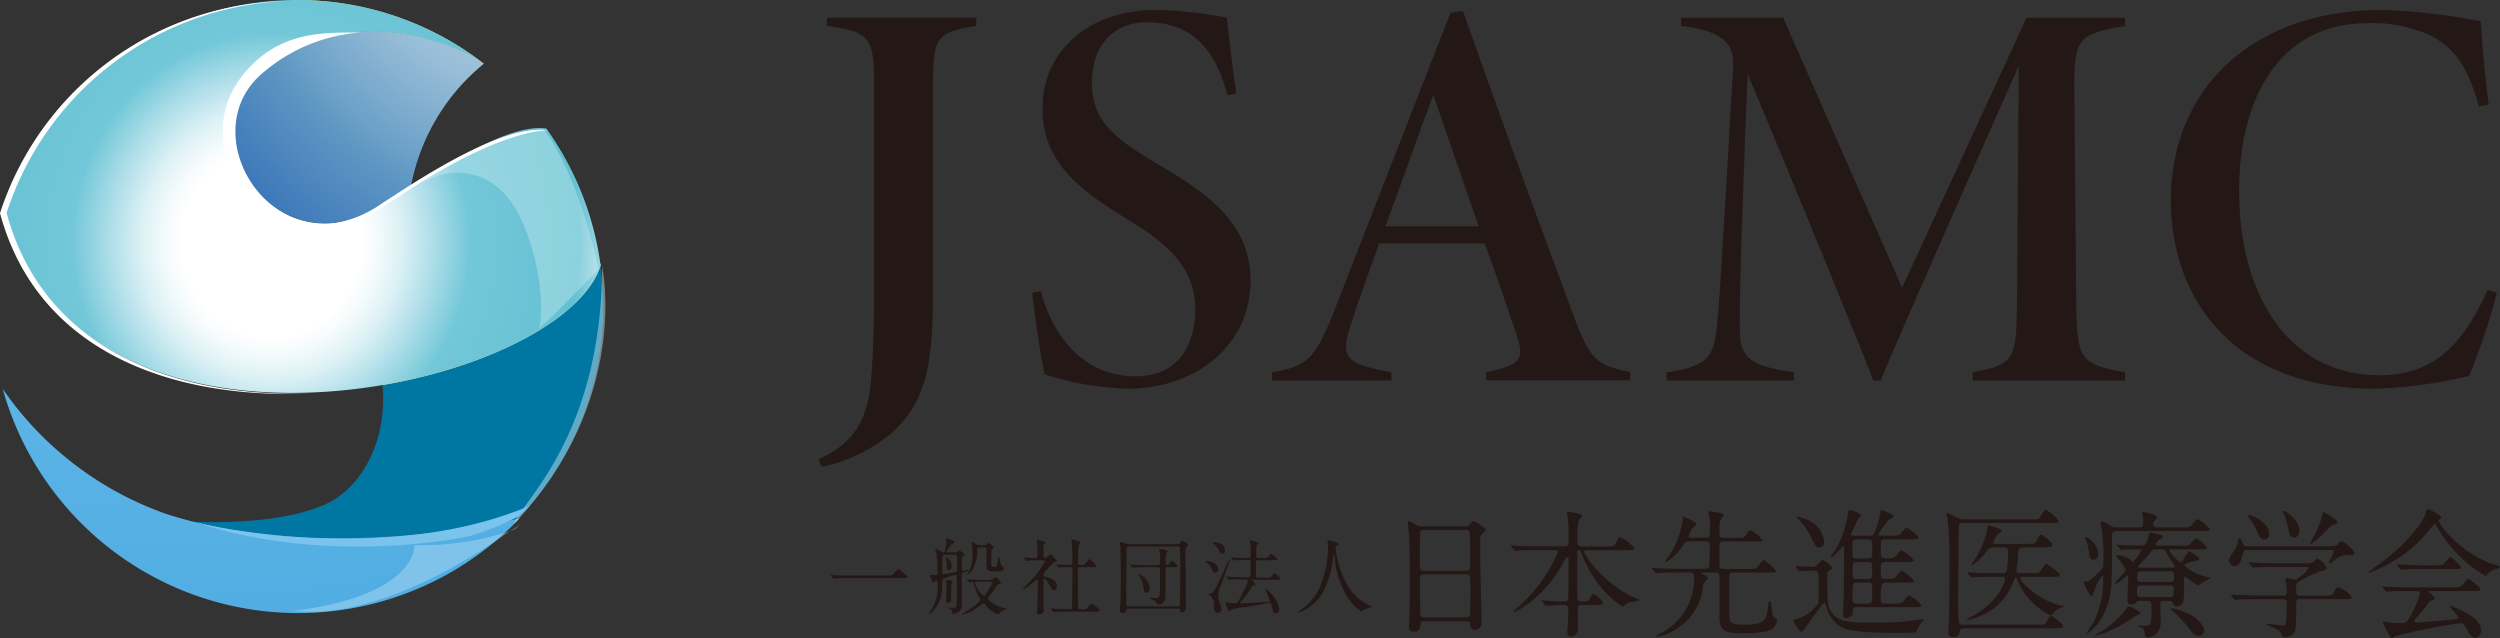 <svg xmlns="http://www.w3.org/2000/svg" xmlns:xlink="http://www.w3.org/1999/xlink" width="265.54" height="67.79" viewBox="0 0 265.54 67.79"><rect x="0" y="0" width="265.54" height="67.79" fill="#333333" stroke="none"/><defs><linearGradient id="a" x1="0.471" y1="-3.792" x2="0.06" y2="-0.207" gradientUnits="objectBoundingBox"><stop offset="0" stop-color="#b6ded7"/><stop offset="0.09" stop-color="#acdad2"/><stop offset="0.22" stop-color="#97d1c8"/><stop offset="0.28" stop-color="#8dcdc4"/><stop offset="0.37" stop-color="#74c5ba"/><stop offset="0.45" stop-color="#59bdb0"/><stop offset="0.58" stop-color="#0076a2"/></linearGradient><radialGradient id="b" cx="1.166" cy="-0.72" r="3.106" gradientTransform="matrix(0.768, -0.041, 0.031, 0.999, 0.352, 0.033)" gradientUnits="objectBoundingBox"><stop offset="0" stop-color="#b9d3e4"/><stop offset="0.22" stop-color="#b9d3e4"/><stop offset="0.27" stop-color="#afcce0"/><stop offset="0.35" stop-color="#96bcd7"/><stop offset="0.46" stop-color="#6da1c8"/><stop offset="0.49" stop-color="#5f98c3"/><stop offset="0.65" stop-color="#3670b7"/><stop offset="0.69" stop-color="#70a4ca"/><stop offset="1" stop-color="#70a4ca"/></radialGradient><radialGradient id="c" cx="0.315" cy="-4.268" r="8.696" gradientTransform="matrix(0.433, -0.041, 0.018, 0.999, 0.261, 0.003)" gradientUnits="objectBoundingBox"><stop offset="0" stop-color="#fff"/><stop offset="0.22" stop-color="#fff"/><stop offset="0.25" stop-color="#f5fafd"/><stop offset="0.31" stop-color="#dceef9"/><stop offset="0.38" stop-color="#b3dbf3"/><stop offset="0.46" stop-color="#7ac1ea"/><stop offset="0.49" stop-color="#5db4e6"/><stop offset="0.76" stop-color="#43a5dd"/><stop offset="0.8" stop-color="#79c3ec"/><stop offset="1" stop-color="#79c3ec"/></radialGradient><linearGradient id="d" x1="-0.298" y1="-2.577" x2="0.433" y2="-6.648" gradientUnits="objectBoundingBox"><stop offset="0" stop-color="#d9e9bb"/><stop offset="0.22" stop-color="#d9e9bb"/><stop offset="0.27" stop-color="#d3e6b1"/><stop offset="0.35" stop-color="#c4de98"/><stop offset="0.46" stop-color="#add16f"/><stop offset="0.49" stop-color="#a4cd60"/><stop offset="0.63" stop-color="#d83b87"/><stop offset="0.91" stop-color="#afd273"/><stop offset="1" stop-color="#afd273"/></linearGradient><radialGradient id="e" cx="1.175" cy="-0.356" r="1.981" gradientTransform="matrix(1.066, -0.041, 0.043, 0.999, 0.061, 0.036)" gradientUnits="objectBoundingBox"><stop offset="0" stop-color="#d9e9bb"/><stop offset="0.22" stop-color="#d9e9bb"/><stop offset="0.27" stop-color="#d3e6b1"/><stop offset="0.35" stop-color="#c4de98"/><stop offset="0.46" stop-color="#add16f"/><stop offset="0.49" stop-color="#a4cd60"/><stop offset="0.65" stop-color="#d83b87"/><stop offset="0.69" stop-color="#afd273"/><stop offset="1" stop-color="#afd273"/></radialGradient><linearGradient id="f" x1="-1.597" y1="-7.031" x2="0.392" y2="-17.195" xlink:href="#d"/><radialGradient id="g" cx="1.456" cy="-20.174" r="10.944" gradientTransform="translate(0.211) scale(0.578 1)" xlink:href="#e"/><radialGradient id="h" cx="0.441" cy="0.598" r="1.035" gradientTransform="matrix(0.659, -0.041, 0.027, 0.999, 0.14, 0.011)" gradientUnits="objectBoundingBox"><stop offset="0.22" stop-color="#fff"/><stop offset="0.26" stop-color="#f5fbfc"/><stop offset="0.32" stop-color="#dcf1f5"/><stop offset="0.39" stop-color="#b3e0ea"/><stop offset="0.48" stop-color="#7acada"/><stop offset="0.49" stop-color="#72c7d8"/><stop offset="0.76" stop-color="#64c1d2"/><stop offset="0.8" stop-color="#93d2e0"/><stop offset="1" stop-color="#93d2e0"/></radialGradient><radialGradient id="i" cx="0.839" cy="-16.822" r="14.379" gradientTransform="translate(0.439) scale(0.122 1)" xlink:href="#c"/></defs><path d="M34.52,53.59c-4.3,1.91-10.85,1.95-14.14,1.82,15.14,3.84,31.89.29,34.68-.35a32.458,32.458,0,0,0,8.99-23.82q-.06-1.53-.27-3.03C62.02,33.76,52.13,38.94,40.62,40.9c.57,5.56-2.02,10.88-6.11,12.69Z" fill="url(#a)"/><path d="M27.69,7.7c-7.8,6.62,1.63,21.58,13.25,13.9.94-.62,1.84-1.21,2.7-1.76A22.073,22.073,0,0,1,51.4,6.76c-.28-.22-.57-.43-.86-.64C47.22,4.4,36.72.02,27.69,7.69Z" fill="url(#b)"/><path d="M20.52,55.41c-.93-.24-1.85-.5-2.77-.79A35.26,35.26,0,0,1,.29,41.31,32.571,32.571,0,0,0,53.14,57.03c.72-.63,1.41-1.29,2.06-1.98-2.79.64-19.53,4.19-34.68.36Z" fill="url(#c)"/><path d="M63.79,28.21a1.107,1.107,0,0,0-.02-.19,182.392,182.392,0,0,0-20.09-1.59c.09.57.2,1.16.34,1.75.84,3.57-2.83,4.51-7.51,3.85a15.115,15.115,0,0,1,4.12,8.87C52.14,38.94,62.02,33.76,63.79,28.21Z" fill="url(#d)"/><path d="M20.53,22.09c.19,4.59,9.16,8.97,15.99,9.93-.3-.32-.62-.64-.96-.94-4.08-3.67,1.11-4.67,8.13-4.66a20.716,20.716,0,0,1-.04-6.57c-.86.55-1.76,1.13-2.7,1.76C29.33,29.29,19.9,14.33,27.7,7.71,36.73.03,47.23,4.42,50.54,6.13A32.424,32.424,0,0,0,31.83,0L25.38,2.86s-5.17,11.48-4.85,19.22Z" fill="url(#e)"/><path d="M35.55,31.08c.34.3.66.62.96.94,4.68.66,8.35-.28,7.51-3.85-.14-.59-.25-1.18-.34-1.75-7.02-.01-12.21.99-8.13,4.66Z" fill="url(#f)"/><path d="M35.55,31.08c.34.3.66.62.96.94,4.68.66,8.35-.28,7.51-3.85-.14-.59-.25-1.18-.34-1.75-7.02-.01-12.21.99-8.13,4.66Z" fill="url(#g)"/><path d="M63.77,28.01a32.406,32.406,0,0,0-5.74-14.36c-2.88-.39-7.27,1.65-14.39,6.2-.86.55-1.76,1.13-2.7,1.76-11.62,7.68-21.05-7.28-13.25-13.9C36.73.03,47.23,4.42,50.54,6.13A32.424,32.424,0,0,0,31.83,0c-.54,0-1.09,0-1.64.03A32.558,32.558,0,0,0,.54,22.53c4.74,17.57,24,21.11,40.09,18.37,11.51-1.96,21.39-7.14,23.16-12.69a1.107,1.107,0,0,0-.02-.19Z" fill="url(#h)"/><path d="M41.1,21.69c.94-.62,1.84-1.2,2.7-1.75,6.11-3.9,11.2-5.97,14.41-6.11-3.34-.41-8.48,1.91-15.11,6.14-.86.55-1.76,1.13-2.7,1.75a12.225,12.225,0,0,1-5.69,2.11A11.663,11.663,0,0,0,41.1,21.69Z" fill="#fff"/><path d="M.7,22.61A32.584,32.584,0,0,1,30.09.13c-.15,0-.29,0-.43.01A32.6,32.6,0,0,0,0,22.64c4.06,15.04,18.77,19.8,33.01,19.14C18.99,42.26,4.69,37.41.7,22.61Z" fill="#fff"/><path d="M25.65,8.16c-5.17,6.72.41,16.37,9.06,15.67-8.23.06-13.14-10.7-6.85-16.04A17.849,17.849,0,0,1,38.54,3.44c-3.64.09-8.87-.49-12.89,4.72Z" fill="#fff"/><path d="M57.82,13.8c-4.36-.26-11.62,4.46-12.9,5.62a6.722,6.722,0,0,1,8.69,1.2c2.82,2.94,4.48,10.73,3.66,14.22-.09.39,6.29-6.21,6.29-6.21s-1.76-9.35-5.74-14.82Z" fill="#fff" opacity="0.26"/><path d="M63.96,28.29s3.11,14.21-9.35,27.32c.69-2.22,9.29-9.23,9.35-27.32Z" fill="#fff" opacity="0.38"/><path d="M56.25,53.74,54.98,54.9a29.5,29.5,0,0,1-4.99,2.01c-5.93,1.26-18.12,2.26-29.17-1.42,1.23.34,20.19,4.65,35.43-1.76h0Z" fill="url(#i)"/><path d="M54.69,56.24A30.462,30.462,0,0,1,44,57.91c.08,1.98-2.59,5.74-12.76,6.95,2.72.38,10.69.43,24.02-9.21l-.57.59Z" fill="#fff" opacity="0.26"/><path d="M94.35,61.12c.4,0,.44,0,.56-.15.35-.44.4-.49.51-.49.09,0,.14,0,.76.55.14.12.21.19.21.26,0,.12-.05.12-.48.12H89.84c-.74,0-1.01.02-1.11.03-.03,0-.16.02-.19.02s-.05-.03-.08-.05l-.19-.25a.293.293,0,0,1-.04-.08c0-.02.03-.02.04-.02.04,0,.32.04.37.04.28.03.97.03,1.23.03h4.48Z" fill="#231815"/><path d="M101.37,58.68a.4.4,0,0,0,.31-.09c.04-.02.17-.12.19-.12.04,0,.58.28.58.45,0,.07-.09.12-.22.2a.152.152,0,0,0-.06.11v1.19c0,.12,0,.2.12.2.04,0,.38-.07.46-.07.04,0,.08.02.08.05,0,.06-.24.13-.44.19-.16.04-.2.07-.22.18s-.02,1.39-.02,1.68c0,.24.02,1.3.02,1.51a.931.931,0,0,1-.21.7,1.181,1.181,0,0,1-.67.34c-.14,0-.16-.05-.19-.29-.02-.09-.06-.16-.33-.3a.467.467,0,0,0-.1-.05c0-.02.03-.02.04-.02.04,0,.26.02.27.02.47,0,.52,0,.57-.1a6.782,6.782,0,0,0,.08-1.32V61.21c0-.05,0-.15-.12-.15a7.43,7.43,0,0,0-1.37.44,2.518,2.518,0,0,0-.07.66,3.588,3.588,0,0,1-1.12,2.88c-.18.17-.19.18-.25.18-.02,0-.04,0-.04-.03s.11-.15.12-.18a4.571,4.571,0,0,0,.79-3.1c0-.14,0-.23-.11-.23-.05,0-.28.17-.33.17-.08,0-.09-.03-.18-.29-.03-.08-.19-.41-.2-.48h.39c.37,0,.45-.02.45-.24a15.458,15.458,0,0,0-.13-2.05c0-.07-.12-.37-.12-.43a.053.053,0,0,1,.06-.06.961.961,0,0,1,.49.23c.17.12.2.14.29.14.13,0,.16-.04.21-.26a4.662,4.662,0,0,0,.13-.93c0-.04-.02-.22-.02-.26s.04-.04.08-.04c.02,0,.8.24.8.41,0,.1-.06.12-.29.22a4.993,4.993,0,0,0-.6.82c0,.04.05.04.11.04h.73Zm-.98.24c-.2,0-.3.04-.3.27V60.8a.157.157,0,0,0,.17.18c.05,0,.93-.16,1.06-.18.21-.04.28-.05.31-.13s.04-1.19.04-1.49c0-.19-.06-.26-.28-.26h-1Zm.67,3.13c-.04.27-.02,1.49-.04,1.74,0,.13-.18.25-.31.25s-.24-.05-.24-.19.05-.75.05-.88v-.91c0-.07-.03-.38-.03-.44,0-.02,0-.04.04-.04s.67.08.67.22a.091.091,0,0,1-.03.08.583.583,0,0,0-.11.18Zm-.55-2.87a1.186,1.186,0,0,1,.58.95.37.37,0,0,1-.35.42c-.19,0-.19-.13-.19-.2a4.309,4.309,0,0,0-.06-1.06c0-.04,0-.11.02-.11Zm4.69,2.37a.408.408,0,0,0,.27-.07c.07-.04.28-.21.31-.21a2.036,2.036,0,0,1,.55.71c0,.04-.08.06-.16.06a.293.293,0,0,0-.27.12,9.625,9.625,0,0,1-.87,1.22c-.1.11-.13.17-.13.23a3.718,3.718,0,0,0,1.76.99c.27.05.3.06.3.12,0,.03-.04.03-.07.03a.936.936,0,0,0-.58.24c-.05.04-.26.27-.33.27a3.563,3.563,0,0,1-1.31-1c-.09-.09-.15-.16-.23-.16a.433.433,0,0,0-.18.09,6.172,6.172,0,0,1-.72.54,3.752,3.752,0,0,1-1.41.56h-.04c0-.04.72-.46.86-.55.33-.22,1.19-.85,1.19-1.04,0-.05-.03-.11-.14-.27a5.844,5.844,0,0,1-.54-1.33c-.05-.2-.08-.27-.21-.27-.04,0-.25.03-.27.03s-.05-.04-.08-.06l-.18-.19a.311.311,0,0,1-.04-.06c0-.02.02-.02.04-.02.05,0,.33.03.39.03.29,0,1.06.04,1.21.04h.9Zm-.66-3.65a.448.448,0,0,0,.26-.07c.04-.02.19-.16.24-.16.08,0,.51.39.51.49,0,.05-.22.24-.24.3s-.02.9-.02,1.34c0,.4.12.41.32.41.26,0,.29-.1.33-.4,0-.1.12-.66.19-.66.03,0,.04.08.04.11a3.038,3.038,0,0,0,.17.75c.04.05.29.29.29.36,0,.33-.56.33-.99.33-.8,0-.86-.19-.86-.89,0-.2.02-1.18.02-1.4s-.05-.27-.32-.27h-.41c-.15,0-.27,0-.28.23a3.632,3.632,0,0,1-.69,2.4,1.826,1.826,0,0,1-.36.3.02.02,0,0,1-.02-.02c0-.04.1-.15.11-.18a3.893,3.893,0,0,0,.46-2.1c0-.32-.03-.53-.04-.75,0-.06-.05-.33-.05-.39,0-.04.02-.07.05-.07a1.833,1.833,0,0,1,.24.13c.31.18.37.22.59.22h.45Zm-.28,3.88c-.63,0-.71,0-.71.14a2.7,2.7,0,0,0,.94,1.36c.09,0,.25-.23.34-.38a4.315,4.315,0,0,0,.56-1.01c0-.11-.11-.11-.19-.11h-.95Z" fill="#231815"/><path d="M108.79,59.31a.311.311,0,0,1-.04-.06c0-.02.03-.02.04-.02.17,0,.98.05,1.16.05.25,0,.25-.06.25-.65,0-.13,0-.65-.04-.99,0-.04-.04-.25-.04-.3,0-.02.03-.02.04-.02a5.944,5.944,0,0,1,.79.24c.04.03.1.06.1.12,0,.04-.16.17-.18.2-.04.08-.04.12-.04.49v.74c0,.12.05.14.14.14a.274.274,0,0,0,.21-.06c.06-.04.32-.3.4-.3a.171.171,0,0,1,.12.06c.11.11.29.33.32.34.19.19.21.2.21.26a.139.139,0,0,1-.1.12c-.03,0-.15.04-.18.04a10.2,10.2,0,0,0-.82.88c-.26.26-.28.29-.28.45,0,.19.08.2.29.25.3.07,1.13.31,1.13.98,0,.27-.15.41-.31.41-.21,0-.31-.18-.54-.64-.05-.1-.34-.55-.51-.55-.08,0-.08.12-.08.23v2.33c0,.11.04.66.04.79a.427.427,0,0,1-.47.41c-.21,0-.26-.09-.26-.21,0-.09.04-.49.04-.59.02-.65.05-1.57.05-2.61,0-.1,0-.25-.09-.25s-1.23,1-1.46,1c-.02,0-.04,0-.04-.03a9.149,9.149,0,0,1,.77-.79,11.127,11.127,0,0,0,1.6-2.16c0-.08-.06-.09-.14-.09h-.62c-.34,0-.71,0-1.02.03-.03,0-.16.02-.19.02s-.05-.02-.08-.05l-.17-.2Zm2.89,5.4s-.04-.04-.04-.05a.032.032,0,0,1,.03-.03c.05,0,.33.04.39.04.26,0,.71.03,1.21.03h.34c.08,0,.24,0,.26-.19.02-.16.04-3.55.04-4.01,0-.09,0-.27-.21-.27s-.73,0-1.04.03c-.03,0-.15.02-.19.02s-.04-.02-.08-.05l-.17-.2s-.04-.04-.04-.06.02-.02.03-.02.33.03.37.03c.09,0,.8.04,1.1.04.21,0,.23-.12.23-.36,0-.81-.02-1.21-.06-1.87,0-.07-.05-.38-.05-.45,0-.04.02-.06.07-.06.03,0,.57.17.63.19.08.03.26.07.26.22,0,.04-.18.19-.19.24-.05.12-.08,1.59-.08,1.83,0,.11,0,.27.21.27.41,0,.46,0,.64-.25.26-.34.28-.38.36-.38.12,0,.74.57.74.74,0,.11-.19.11-.47.11h-1.23c-.24,0-.26.13-.26.29,0,.53.03,3.11.03,3.7,0,.33,0,.48.23.48h.33a.548.548,0,0,0,.52-.26c.24-.31.26-.34.37-.34.08,0,.86.57.86.72,0,.12-.19.12-.48.12h-3.13c-.21,0-.8,0-1.11.02-.03,0-.16.03-.19.03s-.04-.02-.08-.06l-.17-.2Z" fill="#231815"/><path d="M124.79,57.8c.42,0,.48,0,.55-.11.13-.2.18-.26.28-.26s.57.3.57.48c0,.04,0,.05-.14.19-.1.1-.13.2-.13.68,0,.81.05,4.8.05,5.71,0,.55-.39.55-.43.55-.17,0-.19-.07-.23-.29-.03-.11-.13-.11-.19-.11h-5.24c-.16,0-.19,0-.23.12-.04.15-.1.35-.4.35-.18,0-.31-.09-.31-.34a3.733,3.733,0,0,1,.04-.47c.05-.45.07-2.07.07-2.99,0-1.46-.04-3.11-.04-3.3,0-.05-.08-.3-.08-.35a.092.092,0,0,1,.09-.1c.02,0,.53.17.56.18a1.41,1.41,0,0,0,.46.06h4.75Zm.26,6.61a.241.241,0,0,0,.25-.11c.06-.13.07-3.87.07-4.22,0-.22-.02-1.83-.05-1.92-.05-.11-.17-.11-.26-.11h-5.12c-.25,0-.28.09-.28.33,0,.33-.02,1.76-.02,2.05,0,.56-.02,3-.02,3.49,0,.46.04.49.33.49h5.11Zm-2.11-4.4c.28,0,.28,0,.28-.81a3.775,3.775,0,0,0-.02-.47c0-.05-.09-.31-.09-.37a.068.068,0,0,1,.07-.07c.02,0,.71.15.76.16s.08.09.08.12-.15.21-.17.26a6.2,6.2,0,0,0-.05.89c0,.08,0,.27.2.27.06,0,.11-.04.19-.13.19-.26.2-.28.26-.28.09,0,.62.4.62.54,0,.12-.05.12-.53.12h-.48c-.11,0-.26,0-.26.25v2.75a.926.926,0,0,1-.26.78.8.8,0,0,1-.49.18.189.189,0,0,1-.19-.09,1.115,1.115,0,0,0-.19-.27c-.08-.06-.56-.26-.56-.32,0-.03.05-.03.07-.03.04,0,.56.05.64.05.34,0,.37-.22.39-.93V60.52c0-.18-.04-.28-.25-.28h-1.33c-.21,0-.81,0-1.12.03-.03,0-.15.02-.19.02s-.04-.02-.08-.05l-.17-.2s-.04-.04-.04-.06.02-.02.03-.02c.06,0,.33.03.39.03.26.02.71.04,1.21.04h1.27Zm-.8,2.49a.441.441,0,0,1-.36.45c-.23,0-.25-.08-.38-.77a3.387,3.387,0,0,0-.48-1.19c-.02-.02-.03-.05-.02-.06A2.028,2.028,0,0,1,122.14,62.5Z" fill="#231815"/><path d="M128.16,59.57c.6,0,1.23.39,1.23.87a.39.39,0,0,1-.34.41c-.12,0-.19-.11-.31-.36a2.381,2.381,0,0,0-.57-.75c-.02,0-.14-.12-.15-.12,0-.04.1-.04.14-.04Zm.54,3.42c.31-.16.75-1.13,1.47-2.74.08-.19.23-.47.31-.65.06-.13.06-.15.11-.15a.047.047,0,0,1,.05.05c0,.08-.86,2.4-.96,2.68a2.14,2.14,0,0,0-.28,1,2.823,2.823,0,0,0,.27,1.16,1.145,1.145,0,0,1,.08.34.425.425,0,0,1-.39.42c-.32,0-.42-.32-.42-.6a1.442,1.442,0,0,0-.33-1.18c-.04-.04-.26-.16-.26-.2,0-.06.3-.1.34-.12Zm.06-5.38s.04-.04.07-.04a3.544,3.544,0,0,1,.71.14.825.825,0,0,1,.58.71c0,.19-.1.4-.29.4-.14,0-.19-.08-.32-.3a2.914,2.914,0,0,0-.73-.88s-.03-.03-.03-.04Zm3.1,3.92c-.2,0-.81,0-1.12.03-.03,0-.16.02-.19.02s-.04-.02-.08-.05l-.17-.2s-.04-.04-.04-.06,0-.02.03-.02c.06,0,.33.03.4.03.4.02.79.04,1.21.04h.65c.15,0,.25-.03.27-.18.02-.12.02-1.2.02-1.4,0-.13-.04-.26-.25-.26h-.25c-.2,0-.8,0-1.11.03-.04,0-.17.02-.19.02s-.04-.02-.07-.05l-.18-.2s-.04-.04-.04-.06,0-.02.03-.02c.06,0,.34.03.4.03.4.02.79.04,1.21.04h.19c.08,0,.26,0,.26-.26,0-.31,0-.82-.03-1.11,0-.07-.06-.41-.06-.43,0-.04,0-.06.04-.06s.87.14.87.28c0,.04-.16.2-.17.25a.637.637,0,0,0-.04.29c0,.13-.03.79-.03.79,0,.25.19.25.27.25h.49c.37,0,.41,0,.49-.07.06-.05.26-.38.33-.38a2.36,2.36,0,0,1,.69.56c0,.12-.18.12-.48.12h-1.53c-.1,0-.28,0-.28.24v1.45c.04.15.14.17.28.17h.83c.37,0,.41,0,.48-.07.07-.05.29-.39.37-.39a2.112,2.112,0,0,1,.67.56c0,.12-.18.12-.48.12h-2.5s-.04,0-.04.03.34.38.34.47c0,.07-.06.09-.24.12-.09.03-.11.06-.33.42a9.861,9.861,0,0,1-.93,1.23c-.12.15-.13.16-.13.19s.04.04.05.04c.24,0,2.39-.12,2.79-.14.22,0,.3-.04.3-.14,0-.18-.49-1.17-.5-1.28V62.5a3.433,3.433,0,0,1,1.51,2.13.455.455,0,0,1-.43.51c-.19,0-.2-.08-.35-.75-.05-.22-.1-.36-.28-.36-.09,0-1.2.24-1.42.27-.35.06-1.9.27-2.21.35a2.463,2.463,0,0,0-.44.17,1.364,1.364,0,0,1-.2.11c-.13,0-.38-.89-.38-.93s.03-.03.04-.03c.07,0,.36.05.42.06a4.313,4.313,0,0,0,.6.04c.2,0,.26-.08.61-.76a9.254,9.254,0,0,0,.72-1.6c0-.15-.16-.15-.26-.15h-.47Z" fill="#231815"/><path d="M141.86,58.13a9.646,9.646,0,0,0,1.28,4.04,5.156,5.156,0,0,0,2.5,2.21c.03,0,.09.03.09.06s-.03.04-.31.11a1.814,1.814,0,0,0-.61.26c-.17.12-.19.15-.22.15a5.63,5.63,0,0,1-2.01-2.57,9.59,9.59,0,0,1-.85-3.41c0-.1,0-.11-.04-.11s-.05.04-.09.35a10.271,10.271,0,0,1-1.13,3.77,4.864,4.864,0,0,1-2.57,2.1c-.03,0-.05,0-.05-.04s.04-.06.11-.11a6.505,6.505,0,0,0,2.09-2.27,11.045,11.045,0,0,0,1.01-4.53,2.159,2.159,0,0,0-.04-.54c0-.03-.04-.15-.04-.18a.075.075,0,0,1,.07-.07c.05,0,.43.12.51.14.42.11.6.17.6.33,0,.1-.07.12-.15.14a.181.181,0,0,0-.14.05.161.161,0,0,0-.03.11Z" fill="#231815"/><path d="M151.32,65.98c-.09,0-.4,0-.43.31-.03.38-.06.8-.71.8-.49,0-.52-.29-.52-.54,0-.06.09-3.01.09-3.57,0-1.61,0-5.12-.12-6.6-.02-.13-.09-.75-.09-.88,0-.07.02-.12.09-.12s.13.03.69.31a1.389,1.389,0,0,0,.74.21h4.51c.31,0,.43,0,.53-.15.22-.31.28-.38.43-.38.21,0,1.28.69,1.28.91,0,.1-.07.16-.32.38-.19.15-.27.25-.27.96,0,1.58.01,1.84.03,3.14.01.84.12,4.57.12,5.34a.74.74,0,0,1-.74.81c-.04,0-.43,0-.47-.56-.02-.25-.02-.35-.31-.35h-4.54Zm4.42-5.35c.43,0,.43-.28.43-.47s-.04-3.61-.07-3.68a.366.366,0,0,0-.37-.19h-4.55a.329.329,0,0,0-.34.22c-.03.12-.03,3.32-.03,3.58,0,.28.02.54.41.54h4.52Zm-.01,4.95c.13,0,.4,0,.43-.31.02-.09.02-3.36.02-3.7,0-.31-.03-.56-.43-.56h-4.51c-.38,0-.43.22-.43.52,0,.49.04,2.86.04,3.39,0,.47.04.66.44.66h4.44Z" fill="#231815"/><path d="M168.04,64.26c-.4,0-.47.18-.47.62,0,.28.03,1.58.03,1.83,0,.53-.29.91-.75.91-.37,0-.37-.35-.37-.5,0-.13.06-.83.06-.88.01-.52.04-1.4.04-1.5,0-.47-.24-.47-.43-.47h-.52c-.37,0-.78.03-.96.04-.07,0-.37.03-.43.03s-.06,0-.13-.09l-.32-.37s-.04-.04-.04-.07.04-.03.06-.03c.29,0,1.61.1,1.87.1h.44c.43,0,.46-.19.46-.46,0-.62.03-3.38.03-3.94,0-.15,0-.28-.13-.28s-.13.04-.44.58a13.089,13.089,0,0,1-4.14,4.64,5.025,5.025,0,0,1-1.08.59c-.03,0-.09-.01-.09-.06s.77-.69.91-.83a15.885,15.885,0,0,0,3.83-5.47c0-.22-.21-.22-.37-.22h-1.99c-.41,0-1,0-1.55.03-.09,0-.52.04-.6.04-.04,0-.06,0-.15-.09l-.29-.35s-.06-.07-.06-.09.04-.03.06-.03c.1,0,.58.04.68.04.84.04,1.39.06,1.99.06h2.93c.49,0,.49-.22.49-.47,0-1.27,0-1.75-.03-2.08-.02-.1-.13-.93-.13-1,0-.13.09-.13.13-.13s1.47.19,1.47.46c0,.09-.31.35-.34.43a8.541,8.541,0,0,0-.16,2c0,.52,0,.8.38.8h2.76c.68,0,.78,0,.94-.35.27-.62.35-.66.47-.66a4.445,4.445,0,0,1,1.5,1.18c0,.22-.28.22-.8.22h-4.23c-.19,0-.29,0-.29.13,0,.53,2.4,3.73,5.54,5,.32.13.37.13.37.18a7.855,7.855,0,0,1-1.02.22,1.162,1.162,0,0,0-.62.34c-.12.12-.15.15-.19.15a10.057,10.057,0,0,1-2.18-1.93,13.318,13.318,0,0,1-2.23-3.82c-.07-.19-.1-.27-.24-.27-.18,0-.18.21-.18.37,0,1.28.01,3.35.01,4.64,0,.16,0,.43.41.43h.27c.46,0,.55-.03.71-.43.06-.12.21-.37.34-.37a2.519,2.519,0,0,1,1,.94c0,.24-.25.24-.8.24h-1.46Z" fill="#231815"/><path d="M180.94,60.82c-.12,0-.19,0-.19.07s.03.07.32.21c.16.07.32.18.32.29,0,.13-.47.54-.49.66a6.042,6.042,0,0,1-4.85,5.57c-.03,0-.1,0-.1-.07,0-.04.03-.06.32-.22a6.5,6.5,0,0,0,3.67-5.96c0-.53-.19-.56-.46-.56h-1.37c-1.3,0-1.72.03-1.87.04-.04,0-.27.03-.31.03-.06,0-.07-.03-.13-.09l-.28-.34a.208.208,0,0,1-.06-.1s.02-.03.04-.03c.1,0,.56.04.65.04.72.03,1.33.06,2.02.06h2.92c.44,0,.46-.19.47-.47.03-.65.04-1.28.04-1.93,0-.31-.04-.53-.43-.53h-1.75c-.37,0-.4.04-.66.43a5.383,5.383,0,0,1-1.78,1.78.1.1,0,0,1-.09-.09c0-.06.5-.75.59-.9a9.081,9.081,0,0,0,1.27-3.64c0-.13,0-.18.09-.18.04,0,1.34.56,1.34.77,0,.1-.4.41-.44.49a3.565,3.565,0,0,0-.4.84c0,.12.09.12.16.12h1.68c.44,0,.44-.18.44-.77a8.563,8.563,0,0,0-.07-1.56c-.01-.06-.1-.28-.1-.34,0-.1.09-.13.18-.13.04,0,1.02.15,1.12.18.19.04.31.15.31.27,0,.1-.32.46-.35.53a2.2,2.2,0,0,0-.07.71c0,1,0,1.12.47,1.12h1.25c.72,0,.8,0,.94-.12.1-.09.47-.68.59-.68a3.6,3.6,0,0,1,1.33,1.05c0,.13-.07.13-.74.13h-3.39c-.44,0-.46.19-.46.59v1.99c0,.28.15.35.44.35h2.7c.69,0,.77,0,1.06-.4.37-.5.41-.56.49-.56a4.593,4.593,0,0,1,1.33,1.19c0,.15-.07.15-.75.15h-3.79c-.43,0-.43.22-.43.6,0,.56-.01,3.04-.01,3.54,0,1.18,0,1.4,1.72,1.4,1.11,0,1.9-.19,2.15-.74a5.3,5.3,0,0,0,.29-1.47c0-.15,0-.27.13-.27s.15.04.19.46c.07.54.12,1.13.29,1.25.28.19.31.22.31.34a1.49,1.49,0,0,1-.52.9c-.65.44-2.93.44-3.2.44-2.36,0-2.4-.6-2.4-2.12,0-.59.04-3.24.01-3.77-.03-.37-.04-.56-.46-.56h-1.27Z" fill="#231815"/><path d="M190.77,60.25q-.06-.07-.06-.09s.03-.04.04-.04c.25,0,1.46.09,1.74.09.32,0,.4-.07.63-.32.37-.38.41-.43.44-.43.13,0,1.03.6,1.03.87,0,.06-.06.13-.31.28-.19.1-.19.16-.19.66,0,2.99.07,3.2.44,3.74.66,1.02,1.75,1.13,4.45,1.13a33.148,33.148,0,0,0,4.17-.22c.16-.01.99-.15,1.05-.15.04,0,.16,0,.16.06,0,.03-.19.19-.22.24a4.249,4.249,0,0,0-.31.43c-.27.56-.29.62-.38.66a16.412,16.412,0,0,1-1.81.06c-5.23,0-5.81-.41-6.4-.84A3.547,3.547,0,0,1,194,64.49c-.09-.35-.1-.41-.22-.41-.1,0-.21.12-.27.19-.09.1-1.56,2.11-1.58,2.14-.4.62-.44.69-.59.69-.25,0-.83-1.06-.83-1.11,0-.15.03-.15.4-.26a4.434,4.434,0,0,0,2.23-1.65c.04-.15.04-1.8.04-2.12,0-1.34-.01-1.34-.66-1.34-.06,0-.74.01-1.05.03a2.607,2.607,0,0,1-.31.04c-.04,0-.07-.04-.13-.1l-.28-.34Zm2.42-2.11c-.28,0-.32-.1-.78-1a8.725,8.725,0,0,0-1.11-1.7c-.41-.46-.46-.5-.46-.54s.03-.03.06-.03a4.3,4.3,0,0,1,1.72.71,2.737,2.737,0,0,1,1.12,1.89c0,.38-.13.68-.56.68Zm5.39-1.24c.29,0,.4-.04.56-.43a11.8,11.8,0,0,0,.57-1.87c.03-.38.03-.43.12-.43.12,0,1.36.52,1.36.69,0,.06-.53.31-.62.38a13.383,13.383,0,0,0-1.08,1.56c0,.09.09.09.27.09h1.14c.52,0,.71,0,.91-.13.12-.09.53-.71.69-.71a4.081,4.081,0,0,1,1.31,1.05c0,.19-.34.19-.8.19h-2.77a.568.568,0,0,0-.37.09c-.1.1-.1.19-.1,1.05,0,.75,0,.87.47.87h.54a.858.858,0,0,0,.5-.15c.12-.09.53-.69.68-.69a3.76,3.76,0,0,1,1.31,1.05c0,.19-.32.19-.78.19h-2.25c-.31,0-.47.06-.47.46,0,1.02,0,1.13.09,1.22a.533.533,0,0,0,.38.1c.74,0,.85,0,1.06-.15.12-.07.53-.69.69-.69a4.081,4.081,0,0,1,1.31,1.05c0,.19-.34.19-.8.19h-2.28q-.46,0-.46,1.4c0,.66,0,.83.47.83h.94c.5,0,.71,0,.9-.15.12-.07.55-.71.71-.71a4.042,4.042,0,0,1,1.3,1.05c0,.19-.32.19-.78.19h-6.09c-.41,0-.41.19-.41.62s-.55.53-.78.53-.27-.16-.27-.37.06-1.24.07-1.47c.04-1.31.04-4.14.04-5.53,0-.24,0-.27-.07-.27s-1.06,1.21-1.28,1.21c-.03,0-.04-.03-.04-.06,0-.09.58-.9.68-1.08a11.651,11.651,0,0,0,1.18-3.74c.01-.04.03-.16.06-.16.21,0,1.31.37,1.31.58,0,.06-.27.26-.31.31a8.777,8.777,0,0,0-.38.84c-.06.13-.41.81-.41.85,0,.15.16.15.32.15h1.65Zm-.17,2.41a.512.512,0,0,0,.37-.1c.09-.09.09-.19.09-1.18,0-.56,0-.72-.44-.72h-1.21c-.27,0-.46.03-.46.4,0,.21,0,1.34.03,1.42.01.04.1.19.37.19h1.25Zm-.02,2.18c.47,0,.47-.1.47-1.09,0-.55,0-.69-.47-.69h-1.15c-.47,0-.47.1-.47,1.11,0,.53,0,.68.47.68h1.15Zm.03,2.62c.44,0,.44-.15.44-1.39,0-.68,0-.84-.44-.84h-1.19c-.46,0-.46.13-.46,1.39,0,.68,0,.84.46.84Z" fill="#231815"/><path d="M208.56,66.76c-.09,0-.37,0-.41.28-.04.31-.1.63-.68.63-.18,0-.52-.01-.52-.55,0-.28.03-.72.04-.83.07-1.12.07-5.29.07-6.5a38.783,38.783,0,0,0-.18-4.55c-.01-.09-.13-.55-.13-.66a.09.09,0,0,1,.1-.1c.03,0,.96.44,1.06.5a1.579,1.579,0,0,0,.83.19h7.13c.56,0,.66-.03.75-.15s.47-.87.65-.87c.21,0,1.36.94,1.36,1.19,0,.21-.35.21-.91.21h-9.21c-.47,0-.47.16-.47.85,0,1.02-.06,6.03-.06,7.16a22.631,22.631,0,0,0,.1,2.55c.06.25.29.25.46.25h7.94c.65,0,.75,0,.91-.34.27-.52.34-.58.47-.58.22,0,1.25.77,1.25,1.06,0,.24-.49.24-1.19.24h-9.38Zm6.87-9c.63,0,.74,0,.9-.35.09-.22.29-.62.44-.62.22,0,1.21.78,1.21,1.08s-.49.28-1.11.28h-2.02c-.19,0-.44.01-.47.38a16.3,16.3,0,0,1-.21,1.96v.12c0,.27.22.27.46.27h1.25c.56,0,.66-.03.77-.13.12-.13.55-.86.69-.86.1,0,1.44.94,1.44,1.17,0,.21-.28.21-.78.21h-3.24c-.09,0-.18,0-.18.1,0,.54,2.4,2.68,4.55,2.98.19.03.21.03.21.04a3.737,3.737,0,0,1-.56.21,2.993,2.993,0,0,0-.87.71.174.174,0,0,1-.12.06,7.4,7.4,0,0,1-3.46-3.64c-.16-.35-.19-.4-.25-.4s-.09.04-.21.41a6.341,6.341,0,0,1-4.92,4.1c-.04,0-.07-.01-.07-.04s.22-.15.28-.18c2.83-1.39,3.79-3.61,3.79-4.1,0-.25-.18-.25-.31-.25h-1.03c-1.3,0-1.72.03-1.87.04-.04,0-.27.03-.31.03s-.07-.03-.13-.09l-.28-.34a.208.208,0,0,1-.06-.1s.02-.03.04-.03c.1,0,.56.04.65.04.72.04,1.34.06,2.02.06h1.06a.386.386,0,0,0,.4-.19,11.543,11.543,0,0,0,.16-2.06c0-.46-.24-.47-.46-.47H211.8a.731.731,0,0,0-.78.4,6.162,6.162,0,0,1-1.62,1.52c-.03,0-.04,0-.04-.03s.43-.66.5-.8a9.162,9.162,0,0,0,1.27-3.35c.01-.09.04-.09.09-.09a8.546,8.546,0,0,1,1.06.32c.1.04.27.1.27.27,0,.12-.03.13-.28.27a2.462,2.462,0,0,0-.56.97c0,.13.15.13.34.13h3.39Z" fill="#231815"/><path d="M227.2,56.03c.44,0,.44-.19.44-.71a2.281,2.281,0,0,0-.04-.52,2.553,2.553,0,0,1-.1-.29c0-.09.1-.12.19-.12.19,0,1.43.29,1.43.59,0,.07-.1.15-.29.31a.5.5,0,0,0-.12.35c0,.38.25.38.49.38h2.67c.68,0,.71,0,1.08-.44.32-.38.37-.43.49-.43a3.729,3.729,0,0,1,1.27,1.05c0,.21-.07.21-.78.21h-9.04c-.5,0-.56.13-.56.63,0,4.98.01,6-.66,7.65a5.424,5.424,0,0,1-1.93,2.59c-.03,0-.07-.01-.07-.06s.6-.97.71-1.16a9.745,9.745,0,0,0,1.02-4.61c0-.07,0-.31-.09-.31a4.281,4.281,0,0,0-.84,1.55c-.18.56-.21.62-.32.62-.21,0-.74-1.18-.84-1.46a.08.08,0,0,1,.09-.09c.04,0,.16.01.22.01.27,0,.56-.28,1.08-.77.63-.6.71-.66.71-1.14a21.074,21.074,0,0,0-.18-3.74c-.01-.1-.13-.52-.13-.6s.03-.13.12-.13a2.5,2.5,0,0,1,.8.35,1.2,1.2,0,0,0,.84.28h2.39Zm-4.82,3.41c-.4,0-.43-.22-.5-.86a5.605,5.605,0,0,0-.27-1.09c-.01-.06-.18-.32-.18-.38,0-.04.01-.07.09-.07a1.94,1.94,0,0,1,.6.34,2.2,2.2,0,0,1,.75,1.43c0,.43-.18.63-.5.63Zm4.95,5.72c0,.13-.09.13-.37.18-.35.25-.85.58-1.09.72a13.814,13.814,0,0,1-3.2,1.46c-.03,0-.06,0-.06-.03a2.53,2.53,0,0,1,.43-.32,10.587,10.587,0,0,0,2.92-2.64c.03-.06.07-.13.15-.13a3.141,3.141,0,0,1,.59.25c.43.22.63.32.63.52Zm-.06-1.34a.384.384,0,0,0-.35.13.6.6,0,0,1-.55.25c-.41,0-.41-.31-.41-.44,0-.25.1-2.08.1-2.46,0-.12-.06-.15-.09-.15-.12,0-1.06.87-1.28.87-.01,0-.03-.03-.03-.04,0-.22,1.11-1.24,1.11-1.42a4.228,4.228,0,0,0-.49-.87c-.07-.1-.55-.63-.55-.65,0-.04.06-.07.19-.07a2.792,2.792,0,0,1,1.33.44c.04.04.22.28.28.28a3.985,3.985,0,0,0,.9-1.21c0-.13-.13-.13-.21-.13-1.06,0-1.52.03-1.59.03s-.27.04-.31.04c-.06,0-.09-.04-.13-.1l-.29-.34c-.04-.06-.06-.07-.06-.09s.02-.04.06-.04c.09,0,.53.04.62.06.29.01,1.31.04,1.96.04.28,0,.47-.06.71-.87.01-.06.07-.37.09-.43a.132.132,0,0,1,.15-.09c.07,0,.85.21,1.02.24.09.01.28.06.28.21s-.07.18-.37.32a.74.74,0,0,0-.35.5c0,.12.1.12.18.12h2.55c.6,0,.68,0,.8-.1s.59-.68.74-.68a3.284,3.284,0,0,1,1.12.97c0,.21-.29.21-.78.21h-3.04c-.09,0-.18,0-.18.09a3.28,3.28,0,0,0,1.18,1.27c.16,0,.19-.04.44-.44a3.964,3.964,0,0,1,.47-.74c.04,0,1.11.59,1.11.84,0,.07,0,.13-.46.21-.16.03-1.15.28-1.15.46a5.11,5.11,0,0,0,2.15,1.17,3.217,3.217,0,0,1,.66.21c0,.03-.74.37-.87.44-.07.04-.37.32-.46.32-.18,0-1.28-.93-1.39-.93s-.12.06-.12.56a9.585,9.585,0,0,1-.06,2.11.734.734,0,0,1-.69.49c-.34,0-.38-.18-.43-.37s-.19-.21-.37-.21h-.56c-.22,0-.4.01-.4.34,0,.12.06,1.59.06,1.75,0,1.77-1.31,1.78-1.36,1.78-.29,0-.32-.16-.35-.46s-.13-.56-.41-.6c-.18-.03-.28-.06-.28-.12,0-.04.07-.07.21-.07a4.738,4.738,0,0,0,.96-.04c.19-.06.24-.58.24-1.34,0-1.12,0-1.24-.41-1.24h-.83Zm3.16-.4c.35,0,.46,0,.46-.88,0-.32-.19-.35-.43-.35h-3.04c-.43,0-.43.13-.43.59,0,.54,0,.65.43.65h3.01Zm.08-1.62c.4,0,.4-.19.4-.52,0-.43,0-.6-.4-.6H227.4c-.4,0-.4.19-.4.52,0,.43,0,.6.4.6Zm.21-1.51c.1,0,.29,0,.29-.13,0-.03-.53-.81-.62-.96a7.283,7.283,0,0,0-.46-.78.435.435,0,0,0-.29-.07h-.69c-.29,0-.35.06-.6.41-.18.24-1.27,1.4-1.27,1.46s.09.07.15.07h3.49Zm2.84,7.25c-.44,0-.71-.35-1.21-1a17.207,17.207,0,0,0-1.44-1.53c-.27-.21-.32-.31-.32-.34,0-.06.06-.06.1-.06a6.419,6.419,0,0,1,1.86.65,3.444,3.444,0,0,1,1.47,1.3.849.849,0,0,1,.12.37.636.636,0,0,1-.58.62Z" fill="#231815"/><path d="M247.39,58.02c.57,0,.75,0,.94-.25.16-.22.19-.27.35-.27.31,0,1.4.93,1.4,1.27,0,.16-.19.24-.29.24-.04,0-.46-.07-.52-.07a2.489,2.489,0,0,0-1.55.74c-.12.09-.19.15-.27.15a.065.065,0,0,1-.06-.06c0-.16.5-1.02.5-1.15,0-.19-.19-.21-.4-.21h-8.74c-.27,0-.4,0-.47.29-.19.68-.37,1.43-.96,1.43a.568.568,0,0,1-.55-.58c0-.31.07-.41.53-1.05a2.229,2.229,0,0,0,.43-1.18c.01-.04.04-.16.12-.16.13,0,.25.27.41.65.09.21.28.21.43.21h8.68Zm-4.96,5.25c.18,0,.46,0,.46-.38a5.221,5.221,0,0,0-.04-.69c-.04-.22-.1-.52-.1-.58,0-.04,0-.24.16-.24.13,0,.75.19.88.19a3.718,3.718,0,0,0,1.44-1.25c0-.1-.07-.1-.28-.1h-3.46c-.35,0-1.36,0-1.86.04-.06,0-.27.03-.32.03s-.07-.03-.12-.09l-.29-.34a.208.208,0,0,1-.06-.1s.03-.03.04-.03c.1,0,.55.04.65.04.43.03,1.19.06,2.03.06h3.33c.66,0,.72,0,.94-.25.15-.18.24-.24.37-.24a2.134,2.134,0,0,1,.93.97c0,.22-.13.25-.58.35a12.046,12.046,0,0,0-2.45,1.18c-.19.12-.22.13-.22,1.02,0,.4.32.4.47.4h2.55c.6,0,.81-.01.94-.25.28-.5.32-.62.6-.62a2.854,2.854,0,0,1,1.36,1.06c0,.19-.29.19-.78.19h-4.7c-.43,0-.43.12-.43.87a20.6,20.6,0,0,1-.07,2.31,1.062,1.062,0,0,1-1.19.85c-.21,0-.22-.09-.28-.27-.12-.4-.57-.59-1.19-.85-.18-.07-.34-.13-.34-.22,0-.07.09-.07.13-.07s1.24.18,1.47.18c.25,0,.43,0,.44-.75,0-.32.03-1.37.03-1.59,0-.25-.04-.46-.46-.46H239.6c-.35,0-1.36,0-1.87.04-.04,0-.25.03-.31.03-.04,0-.07-.03-.13-.09l-.28-.34a.208.208,0,0,1-.06-.1s.03-.03.04-.03c.1,0,.55.04.65.04.43.01,1.19.06,2.03.06h2.74Zm-3.56-8.55c.29,0,2.14.69,2.14,2.02a.522.522,0,0,1-.5.56c-.37,0-.43-.12-.87-1.06a5.535,5.535,0,0,0-.85-1.36c-.01-.03-.06-.1-.04-.13s.1-.03.13-.03Zm5.35,1.64c0,.44-.27.75-.55.75-.46,0-.55-.56-.6-.87a8.673,8.673,0,0,0-.5-1.67c-.01-.04-.12-.25-.07-.29.13-.15,1.72.87,1.72,2.08Zm4.04-.89c0,.13-.06.15-.32.22s-.32.13-.9.72a7.753,7.753,0,0,1-1.64,1.39.065.065,0,0,1-.06-.06c0-.01.52-.96.57-1.08a8.01,8.01,0,0,0,.75-1.93c.04-.28.06-.32.15-.32a.585.585,0,0,1,.28.12c.38.24,1.16.71,1.16.94Z" fill="#231815"/><path d="M251.62,60.76c0-.06.04-.09.22-.21.1-.07,1.31-.93,2.27-1.74,2.52-2.15,3.45-3.91,3.52-4.23.12-.46.12-.52.29-.52.01,0,1.39.65,1.39.9,0,.07-.03.09-.18.19a.14.14,0,0,0-.1.15c0,.46,2.61,3.73,6.1,4.72q.41.12.41.19c0,.09-.04.1-.41.22a1.769,1.769,0,0,0-.94.6c-.06.1-.1.15-.19.15a13.96,13.96,0,0,1-5.13-5.2c-.16-.31-.19-.35-.25-.35s-.29.29-.41.44a14.61,14.61,0,0,1-6.46,4.73c-.04.01-.13.03-.13-.04Zm4.06,2.02c-1.09,0-1.46.01-1.86.04-.04,0-.27.03-.31.03-.06,0-.07-.03-.13-.09l-.28-.34a.865.865,0,0,1-.07-.1c0-.03.03-.03.06-.03.1,0,.56.04.65.04.72.03,1.5.06,2.02.06h4.86c.62,0,.78,0,1.14-.49.22-.31.28-.4.41-.4s.16.03.5.31c.75.62.75.63.75.77,0,.19-.07.19-.77.19h-4.51c-.15,0-.21,0-.21.04,0,0,.69.59.69.75q0,.13-.44.25c-.12.04-.15.09-.52.58-.31.41-.91,1.13-1,1.22-.06.07-.21.22-.21.35s.21.15.27.15c.19,0,1.58-.09,3.21-.25,1.06-.1,1.18-.12,1.18-.27,0-.22-.87-.97-.87-1.15a.091.091,0,0,1,.1-.09,14.009,14.009,0,0,1,1.87.91c.4.24,1.31.77,1.31,1.7,0,.47-.29.8-.57.8-.43,0-.74-.55-1-1.03-.28-.5-.41-.54-.62-.54a62.225,62.225,0,0,0-6.84,1.36,2.608,2.608,0,0,1-.43.24.179.179,0,0,1-.15-.1,12.723,12.723,0,0,1-.81-1.56c0-.1.07-.1.12-.1.1,0,.56.09.65.1a7.755,7.755,0,0,0,.87.06c.83,0,.93,0,1.53-1.21a10.667,10.667,0,0,0,.77-1.95c0-.25-.19-.25-.44-.25h-.93Zm3.06-2.74c.72,0,.75-.03,1.05-.38.24-.28.41-.5.49-.5a3.944,3.944,0,0,1,1.12,1.11c0,.17-.07.16-.78.16h-3.39c-.9,0-1.33,0-1.87.04-.04,0-.27.03-.31.03s-.07-.03-.13-.09l-.28-.34c-.06-.06-.06-.07-.06-.1,0-.01.01-.03.04-.03.1,0,.56.04.65.04.72.04,1.43.06,2.02.06h1.46Z" fill="#231815"/><path d="M103.71,2.75c-4.16.69-4.61,1.11-4.61,6.2V30.67c0,7.52-.54,11.88-4.37,15.3a17.058,17.058,0,0,1-7.48,3.63l-.3-.83c3.46-1.54,5.26-3.88,5.59-8.65.24-3.25.3-5.21.3-9.62V8.95c0-5.15-.57-5.52-5-6.2V1.88H103.7v.87Z" fill="#231815"/><path d="M130.37,10.13c-1.18-4.65-3.65-7.76-8.51-7.76-3.87,0-5.88,2.74-5.88,6.43,0,4.02,2.24,5.82,7.17,8.74,4.89,2.9,9.68,6.02,9.68,12.3,0,6.61-5.56,11.45-13.11,11.45a31.849,31.849,0,0,1-8.76-1.53c-.36-1.29-1.24-7.66-1.32-8.67l.91-.18c1.2,4.62,4.41,9.06,10.09,9.06,4.42,0,6.32-3.2,6.32-7.17s-2.5-6.63-6.69-9.18c-5.02-3.07-9.54-6.03-9.54-12.06s4.72-10.51,12.19-10.51a45.759,45.759,0,0,1,7.4.83c.24,2.15.57,5.25.99,8.07l-.93.18Z" fill="#231815"/><path d="M157.83,40.41v-.87c3.8-.79,4.15-1.38,3.21-4.12-.73-2.16-1.91-5.68-3.34-9.56H146.48c-1.11,3.1-2.12,5.89-2.89,8.27-1.34,3.99-.72,4.48,4.2,5.41v.87H135.1v-.87c3.7-.63,4.56-1.28,6.67-6.66L154.06,1.36l1.33-.2c3.71,10.59,7.56,21.09,11.5,31.69,1.99,5.5,2.62,5.89,6.28,6.68v.87H157.83Zm-5.59-30.34c-1.86,4.96-3.37,9.38-5.09,13.96h9.9l-4.81-13.96Z" fill="#231815"/><path d="M209.53,40.41v-.87c4.41-.83,4.65-1.29,4.71-7.36L214.42,7c-4.71,10.59-13.68,30.84-14.65,33.41h-.79c-.92-2.45-8.13-20.14-13.35-32.56-.81,19.65-.87,25.27-.83,27.4.08,2.86,1.21,3.63,5.76,4.3v.87H177.01v-.87c4.13-.57,4.94-1.6,5.27-4.21.28-2.14.49-5.4,1.81-28.29.08-1.8-.35-3.74-5.53-4.29V1.89H189.4l12.63,28.67L215.25,1.89h10.46v.87c-5,.85-5.42,1.32-5.38,6.85l.2,22.57c.06,5.95.4,6.52,5.18,7.36v.87Z" fill="#231815"/><path d="M265.2,31.11a61.937,61.937,0,0,1-2.95,8.82,48.864,48.864,0,0,1-9.99,1.36c-15.08,0-21.68-9.62-21.68-19.99,0-11.96,8.76-20.25,22.5-20.25a66.69,66.69,0,0,1,10.41,1.21c.18,2.92.53,6.41.85,8.84l-1.03.22c-1.14-4-2.42-6.38-5.74-7.81a15.037,15.037,0,0,0-6.08-1.05c-9.45,0-13.66,8.11-13.66,17.74,0,11.56,5.54,19.66,14.93,19.66,5.91,0,8.92-3.49,11.49-9.08Z" fill="#231815"/></svg>